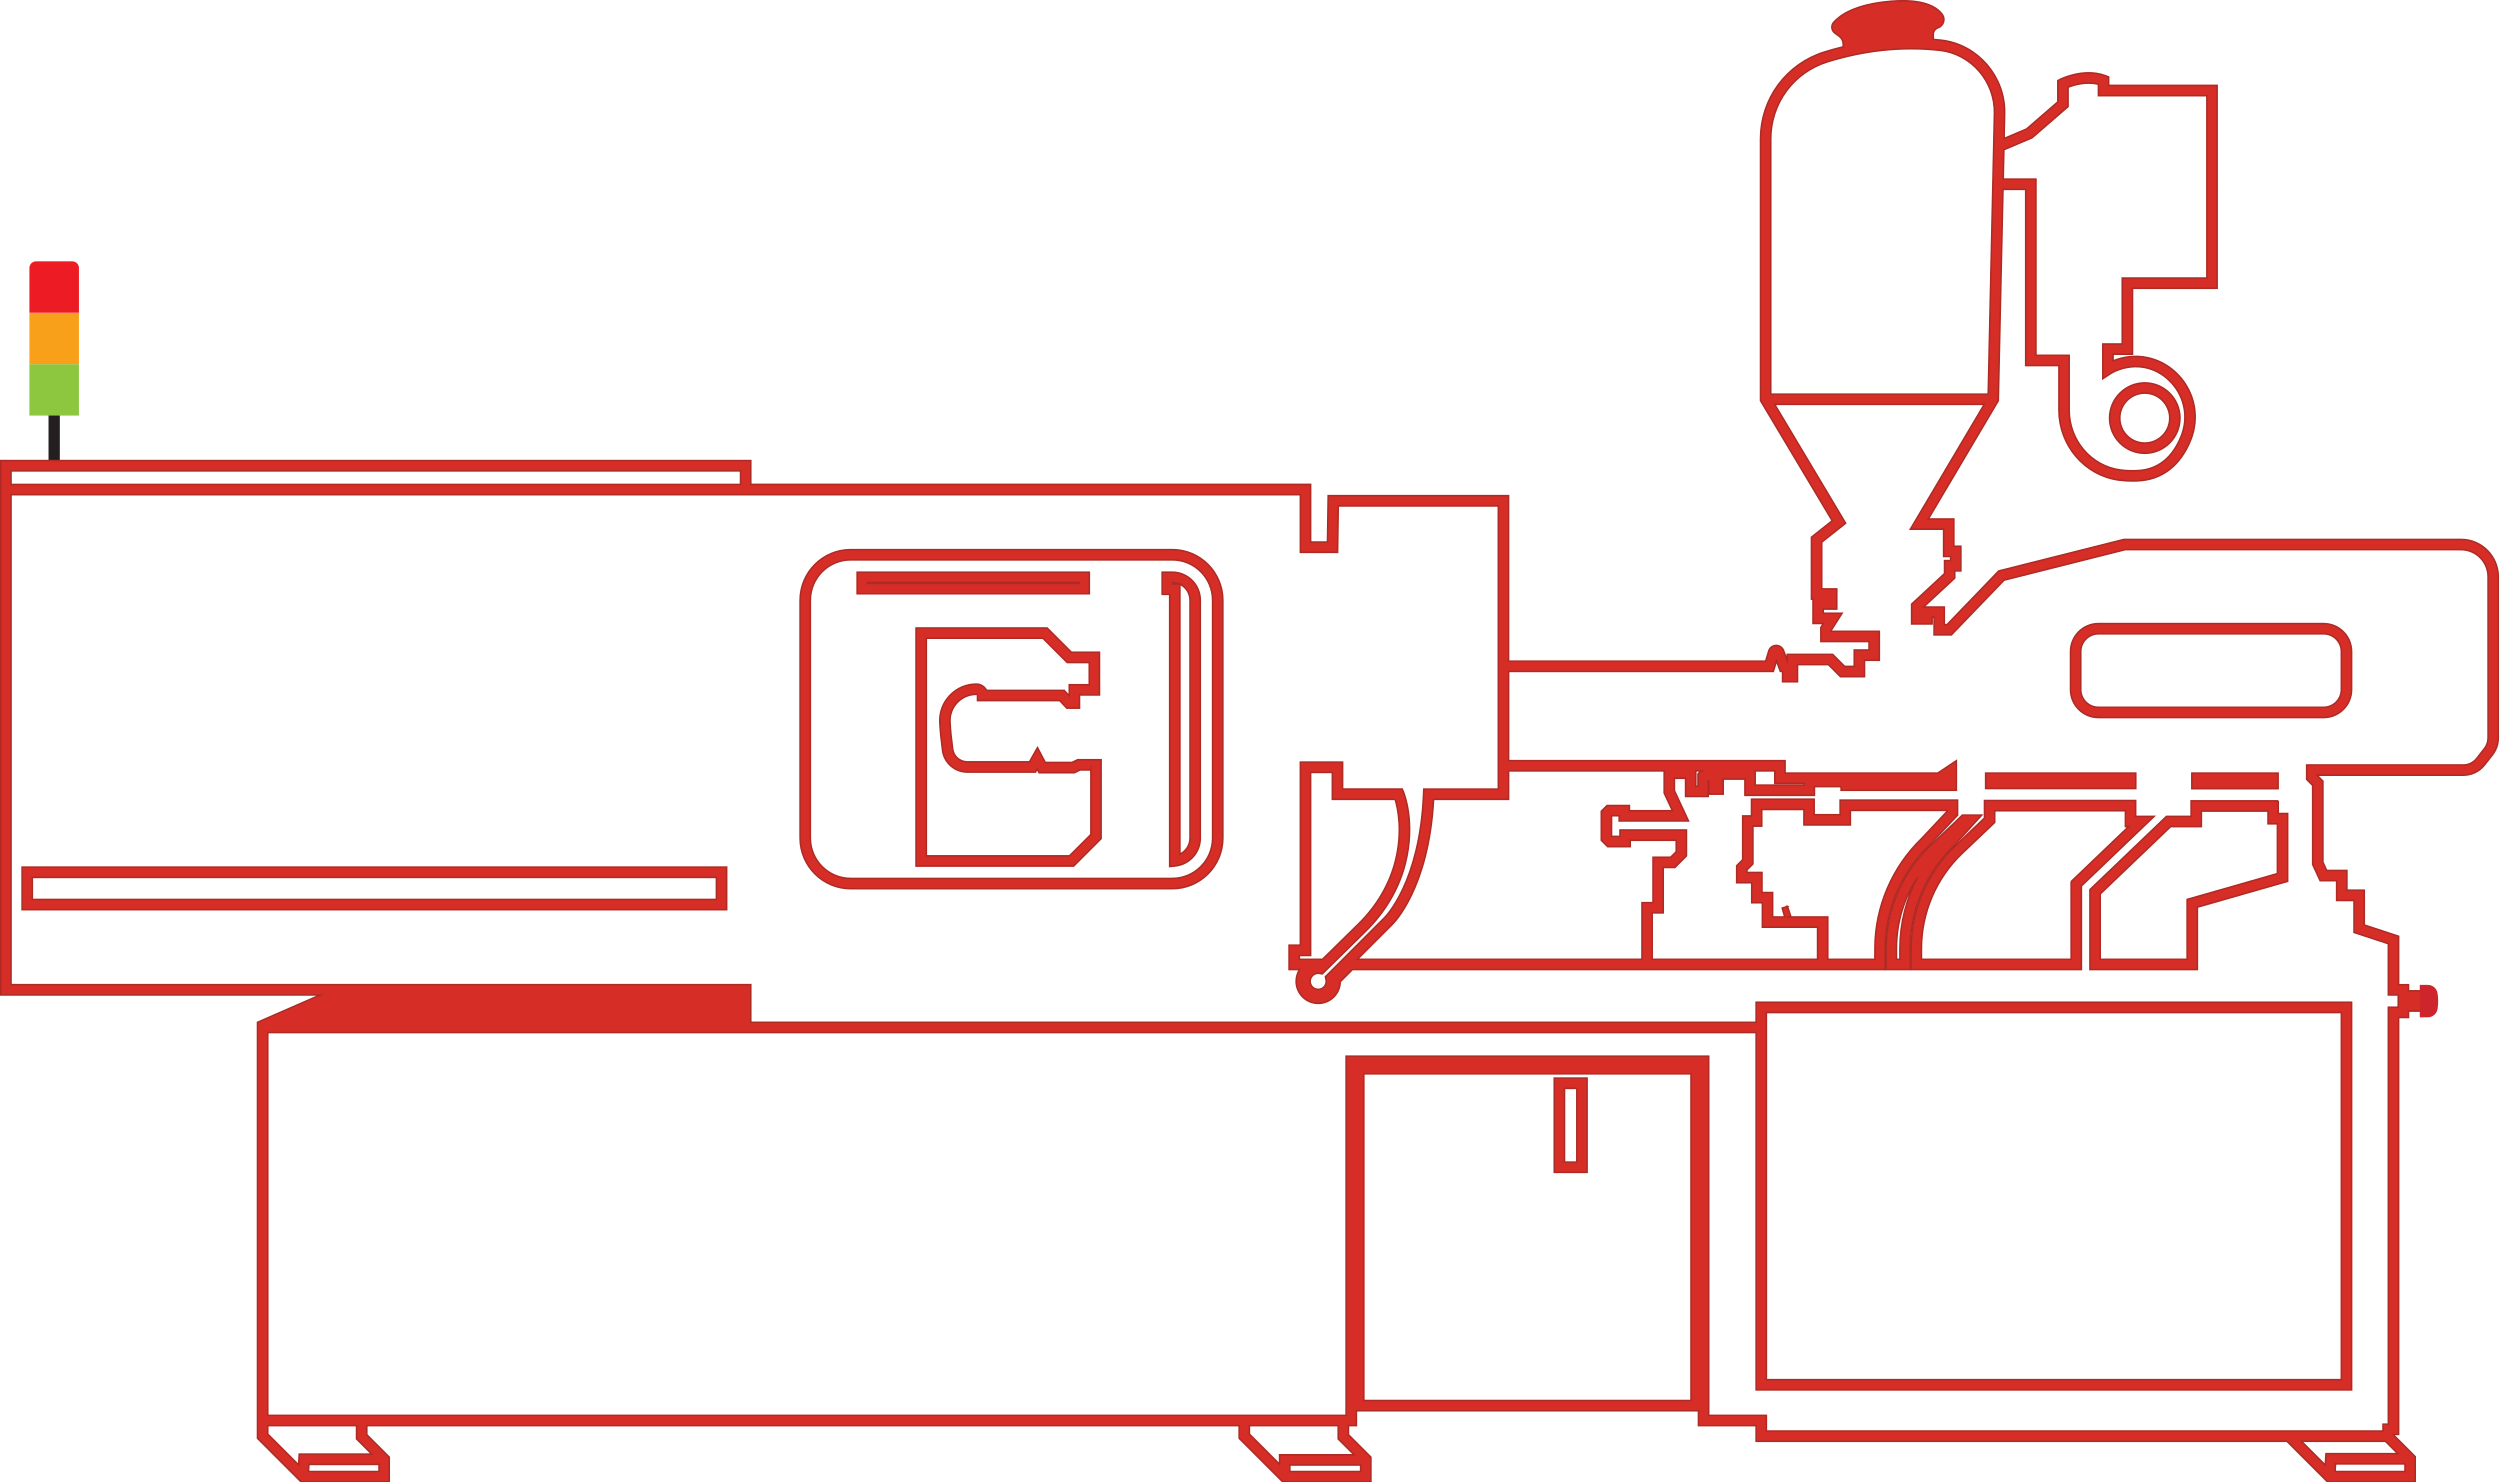 <?xml version="1.0" encoding="UTF-8"?>
<svg width="1604" height="951" xmlns="http://www.w3.org/2000/svg" viewBox="0 0 1604 951">
  <defs>
    <style>
      .b {
        fill: #f9a01b;
      }

      .c {
        fill: #ed1c24;
      }

      .d {
        fill: #8dc63f;
      }

      .e {
        fill: #ce242b;
      }

      .f {
        fill: #231f20;
      }

      .g {
        fill: #d62e27;
        stroke: #ae2a24;
        stroke-miterlimit: 10;
      }
    </style>
  </defs>
  <g>
    <rect class="f" x="31.14" y="261.4" width="7.24" height="40.42"/>
    <g>
      <rect class="d" x="18.87" y="233.65" width="31.78" height="32.98"/>
      <rect class="b" x="18.87" y="200.67" width="31.78" height="32.98"/>
      <path class="c" d="m23.12,167.68h23.28c2.35,0,4.25,1.9,4.25,4.25v28.73h-31.78v-28.73c0-2.35,1.9-4.25,4.25-4.25Z"/>
    </g>
  </g>
  <g>
    <rect class="g" x="1273.99" y="496.03" width="96.32" height="9.89"/>
    <path class="g" d="m1578.95,346.1h-216.25l-80.34,20.24-33.17,34.44h-1.72v-11.31h-13.3l20.01-18.58v-4.63h3.92v-15.78h-4.52v-17.5h-16.38l44.91-75.87,3-135.61h14.58v113.02h21.32v28.58c0,22.71,16.58,42.03,38.56,44.94,2.79.37,5.71.55,8.7.55,1.07,0,2.14-.02,3.23-.07,15.62-.68,27.39-9.74,34.03-26.19,5.75-14.25,2.82-30.12-7.65-41.42-10.12-10.91-25.15-14.91-39.22-10.43-1.07.34-2.04.7-2.92,1.06v-4.26h12.47v-42.33h54.3V54.79h-69.59v-5.44l-2.14-.8c-13.65-5.06-28.04,1.95-28.65,2.25l-1.83.91v13.66l-20.04,17.38-14.43,6.11.35-15.95c.53-23.83-17.4-44.54-40.83-47.15-1.65-.18-3.3-.34-4.95-.48v-3.27c0-1.82,1.13-3.45,2.83-4.09l.31-.12c3.45-1.3,4.81-5.55,2.63-8.52-3.51-4.78-12.02-10.14-32.69-8.48-23.17,1.87-33,8.91-37.05,13.59-1.8,2.09-1.37,5.29.88,6.9l2.61,1.87c1.68,1.2,2.68,3.15,2.68,5.22v1.67c-3.95.96-7.9,2.04-11.85,3.26-24.64,7.61-41.2,30.02-41.2,55.76v168l46,77.04-13.32,10.56v39.77h1v15.59h6.65l-1.62,2.54v9.07h30.92v5.42h-9.5v10.51h-6.14l-7.72-7.72h-29.13v3.95l-2.34-6.38c-.74-2.04-2.74-3.37-4.87-3.3-2.17.06-4.04,1.5-4.67,3.58l-1.96,6.53h-164.96v-106.19h-115.73l-.45,29.76h-10.82v-37h-359.19v-15.28H.5v342.84h204.9l-40.19,17.56v266.9l27.87,27.87h56.66v-15.79l-14.4-14.4v-5.81h559.7v8.13l27.87,27.87h56.66v-15.79l-14.4-14.4v-5.81h5.09v-9.54h219.47v9.54h37v10.06h340.6l25.94,25.94h56.34v-16.11l-14.08-14.08v-.18h3.42v-267.48h6.34v-4.14h11.8v-12.99h-11.8v-3.93h-6.34v-31.07l-22.02-7.24v-22.33h-11.16v-12.67h-12.95l-2.44-5.28v-52.02l-3.8-3.8h93.88c5.39,0,10.38-2.43,13.7-6.68l5.04-6.44c2.38-3.05,3.69-6.85,3.69-10.72v-103.49c0-13.21-10.74-23.95-23.95-23.95Zm-293.28-250.03l18.1-7.66,23.1-20.03v-12.45c3.54-1.36,11.64-3.87,19.47-1.87v7.31h69.59v117.01h-54.3v42.33h-12.47v22.29s5.12-3.4,5.12-3.4c.02-.02,2.41-1.59,6.37-2.84,11.8-3.75,23.91-.52,32.4,8.64,8.72,9.4,11.16,22.62,6.38,34.49-5.68,14.09-15.18,21.52-28.22,22.08-3.75.17-7.38.02-10.79-.43-18.72-2.48-32.84-18.99-32.84-38.42v-35.16h-21.32v-113.02h-21l.42-18.85Zm-149.55-6.99c0-22.84,14.69-42.73,36.56-49.48,24.19-7.47,48.4-9.93,71.95-7.3,20.07,2.24,35.44,20.01,34.98,40.47l-.42,18.91v.56s-3.57,160.66-3.57,160.66h-139.5V89.08Zm-168.23,405.53h99.84v14.18l5.3,11.37h-27.6v-3.32h-14.38l-3.66,3.66v18.64l4.08,4.08h14.49v-4.11h29.5v7.32l-3.6,3.6h-11.28v29.11h-7.09v36.35h-182.6l22.08-22.08c.98-.93,23.7-23.12,26.82-80.55h48.12v-18.25ZM7.08,302.1h468.05v8.71H7.08v-8.71Zm236.09,642.01h-45.24l.27-4.56h44.97v4.56Zm-4.65-11.14h-46.52l-.41,6.92-19.8-19.8v-5.41h56.97v8.53l9.76,9.76Zm634.47,11.14h-45.44v-4.17h45.44v4.17Zm-4.25-10.74h-47.76v6.09l-19.37-19.37v-5.41h56.97v8.53l10.15,10.15Zm216.21-34.8h-209.91v-209.61h209.91v209.61Zm458.09,45.54h-44.87l.34-4.89h44.53v4.89Zm-4.65-11.46h-46.02l-.51,7.32-15.23-15.23h53.85l7.9,7.9Zm57.94-459.1c0,2.41-.82,4.77-2.3,6.67l-5.04,6.44c-2.07,2.64-5.17,4.15-8.52,4.15h-100.51v9.25l3.85,3.85v50.74l4.8,10.41h10.58v12.67h11.16v20.51l22.02,7.24v32.88h6.34v7.9h-6.34v267.48h-3.42v4.42h-395.65v-10.06h-37v-230.47h-232.63v230.47H171.79v-245.62h954.94v229.27h382.05v-248.72h-382.05v12.87H481.7v-24.13H7.08v-314.4h827.24v37h23.87l.45-29.76h102.68v181.67h-47.83l-.13,3.15c-2.32,56.82-24.7,78.99-24.98,79.26l-38.02,38.01.4,1.77c.1.43.15.8.15,1.15,0,2.84-2.31,5.16-5.16,5.16s-5.16-2.31-5.16-5.16,2.31-5.16,5.16-5.16c.25,0,.54.03.92.1l1.67.3,27.95-27.48c12.49-12.28,21.25-27.23,25.32-43.23,6.72-26.43-.77-45.07-1.09-45.85l-.84-2.03h-38.28v-17.3h-27.09v117.45h-7.24v15.63h6.73c-1.39,2.19-2.2,4.79-2.2,7.57,0,7.8,6.35,14.15,14.15,14.15s14.01-6.21,14.15-13.89l7.82-7.83h341.82v-13.55c0-24.82,10.28-48.9,28.21-66.06l18.23-19.43v-9.65h-75.36v9.35h-16.65v-9.95h-40.21v10.71h-5.66v28.1l-3.85,3.85v10.93h9.65v12.87h6.84v15.69h35.4v20.57h-106.1v-29.78h7.09v-29.11h7.43l7.46-7.46v-16.62h-42.65v4.11h-5.19l-.22-.22v-13h4.89v3.32h44.49l-9.04-19.4v-7.98h7.15v11.69h14.55v-9.89c.12,0,.24,0,.36,0v8.38h9.24v-9.65h13.94v10.41h44.59v-5.58h17.11v2.36h73.95v-19s-11.92,7.95-11.92,7.95h-97.98v-7.99h-177.38v-57.23h169.85l2.03-6.76,2.47,6.76h1.42v6.64h9.59v-11.01h19.84l7.72,7.72h15.43v-10.51h9.5v-18.57h-30.92v-.58l7.03-11.03h-12.06v-2.68h8.65v-12.91h-9.65v-30.02l15.34-12.16-45.52-76.24h134.45l-47.41,80.09h21.33v17.5h4.52v2.63h-3.92v8.34l-21.12,19.61v12.71h13.14v-4.3h1.27v11.31h11.1l33.8-35.1,77.73-19.58h215.44c9.58,0,17.38,7.8,17.38,17.38v103.49Zm-463.02,411.64v-235.56h368.9v235.56h-368.9Zm-238.18-372.32c1.6,5.27,5.05,20.27.11,39.69-3.77,14.84-11.92,28.73-23.56,40.16l-23.17,22.78h-14.86v-2.47h7.24v-117.45h13.94v17.3h40.3Zm251.74,68.68l-1.33.42c-.69.22-1.38.43-2.08.64l1.64,5.73h-7.78v-15.69h-6.84v-12.87h-9.65v-1.63l3.85-3.85v-24.24h5.66v-10.71h27.06v9.95h29.8v-9.35h62.2v.47l-16.27,17.35c-19.18,18.39-30.18,44.17-30.18,70.75v6.97h-30.24v-27.15h-25.37l1.59-.56-2.07-6.24Zm-58.84-77.07v-9.86h4.86c-1.61.09-1.87.35-2.48.95l-.98.97v7.94h-1.39Zm69.52-1.87v1.12h-31.43v-9.11h12.58v7.99h18.85Z"/>
    <path class="g" d="m1271.46,522.98h-12.39l-20.86,19.96c-17.8,17.04-28.01,40.94-28.01,65.58v13.55h15.36v-13.55c0-24.82,10.28-48.9,28.21-66.06l17.69-19.48Zm-52.48,85.54v6.97h-2.21v-6.97c0-16.42,4.89-32.48,13.76-46.08-7.49,14.08-11.55,29.94-11.55,46.08Z"/>
    <path class="g" d="m1370.24,523.78v-10.16h-97v11.23l-19.01,18.09c-17.8,17.04-28.01,40.94-28.01,65.58v13.55h109.2v-53.63l46.65-44.65h-11.83Zm-41.39,41.84v49.86h-96.05v-6.97c0-22.85,9.47-45.03,25.97-60.82l21.04-20.02v-7.47h83.85v10.16h2.03l-36.85,35.27Z"/>
    <path class="g" d="m1490.86,400.1h-144.5c-9.88,0-17.92,8.04-17.92,17.92v24.44c0,9.88,8.04,17.92,17.92,17.92h144.5c9.88,0,17.92-8.04,17.92-17.92v-24.44c0-9.88-8.04-17.92-17.92-17.92Zm11.34,42.35c0,6.25-5.09,11.34-11.34,11.34h-144.5c-6.25,0-11.34-5.09-11.34-11.34v-24.44c0-6.25,5.09-11.34,11.34-11.34h144.5c6.25,0,11.34,5.09,11.34,11.34v24.44Z"/>
    <path class="g" d="m752.13,352.64h-206.34c-17.89,0-32.45,14.56-32.45,32.45v152.65c0,17.89,14.56,32.45,32.45,32.45h206.34c17.89,0,32.45-14.56,32.45-32.45v-152.65c0-17.89-14.56-32.45-32.45-32.45Zm25.87,185.09c0,14.27-11.61,25.87-25.87,25.87h-206.34c-14.27,0-25.87-11.61-25.87-25.87v-152.65c0-14.27,11.61-25.87,25.87-25.87h206.34c14.27,0,25.87,11.61,25.87,25.87v152.65Z"/>
    <path class="g" d="m1461.72,513.83h-55.9v9.95h-15.81l-49.1,47v51.29h68.92v-40.03l57.92-16.59v-43.48h-6.03v-8.15Zm-.54,46.66l-57.92,16.59v38.41h-55.77v-41.9l45.17-43.23h19.74v-9.95h42.75v8.15h6.03v31.94Z"/>
    <rect class="g" x="1406.28" y="496.03" width="55.35" height="9.99"/>
    <path class="g" d="m14.18,583.65h452.04v-27.29H14.18v27.29Zm6.58-20.71h438.89v14.14H20.75v-14.14Z"/>
    <path class="g" d="m1376.08,290.83c12.46,0,22.59-10.14,22.59-22.59s-10.14-22.59-22.59-22.59-22.59,10.14-22.59,22.59,10.14,22.59,22.59,22.59Zm0-38.61c8.83,0,16.02,7.19,16.02,16.02s-7.19,16.02-16.02,16.02-16.02-7.19-16.02-16.02,7.19-16.02,16.02-16.02Z"/>
    <path class="g" d="m698.9,367.12h-148.96v13.82h148.96v-13.82Zm-6.58,7.24h-135.81v-.66h135.81v.66Z"/>
    <path class="g" d="m752.13,367.12h-6.5v14.22h4.83v174.65l3.65-.4c9.12-1,16-8.68,16-17.86v-152.65c0-9.91-8.06-17.97-17.97-17.97Zm.07,7.64v-1.07c1.69.01,3.3.39,4.74,1.07h-4.74Zm11.32,162.97c0,4.51-2.62,8.45-6.5,10.29v-173.22c3.84,1.83,6.5,5.76,6.5,10.29v152.65Z"/>
    <path class="g" d="m687.82,489.19h-17.17l-5-9.52-5.14,9.12h-39.93c-4.7,0-8.71-3.49-9.33-8.12-.88-6.53-1.46-12.42-1.71-17.53-.23-4.62,1.41-9.02,4.61-12.39,3.23-3.39,7.59-5.26,12.28-5.26.4,0,.73.33.73.73v3.29h52.75l4.52,4.83h8.18v-8.45h12.82v-27.39h-18.02l-15.59-15.59h-84.09v152.79h101.13l17.61-17.61v-50.65h-15.05l-3.62,1.76Zm12.1,4.82v41.35l-13.76,13.76h-91.83v-139.63h74.79l15.59,15.59h14.16v14.24h-12.82v7.12l-3.28-3.5h-49.8c-1.21-2.38-3.68-4.02-6.53-4.02-6.51,0-12.56,2.59-17.04,7.31-4.46,4.68-6.73,10.81-6.42,17.25.26,5.29.86,11.38,1.76,18.09,1.07,7.87,7.88,13.81,15.85,13.81h43.77l1.09-1.94,1.23,2.34h22.65l3.62-1.76h6.97Z"/>
    <path class="g" d="m1018.27,691.71h-21.06v60.47h21.06v-60.47Zm-6.58,53.9h-7.9v-47.32h7.9v47.32Z"/>
  </g>
  <path class="e" d="m1557.69,652.72h-5.16v-20.82h5.16c3.13,0,5.77,2.3,6.26,5.39.53,3.34.53,6.69,0,10.03-.49,3.09-3.13,5.39-6.26,5.39Z"/>
</svg>